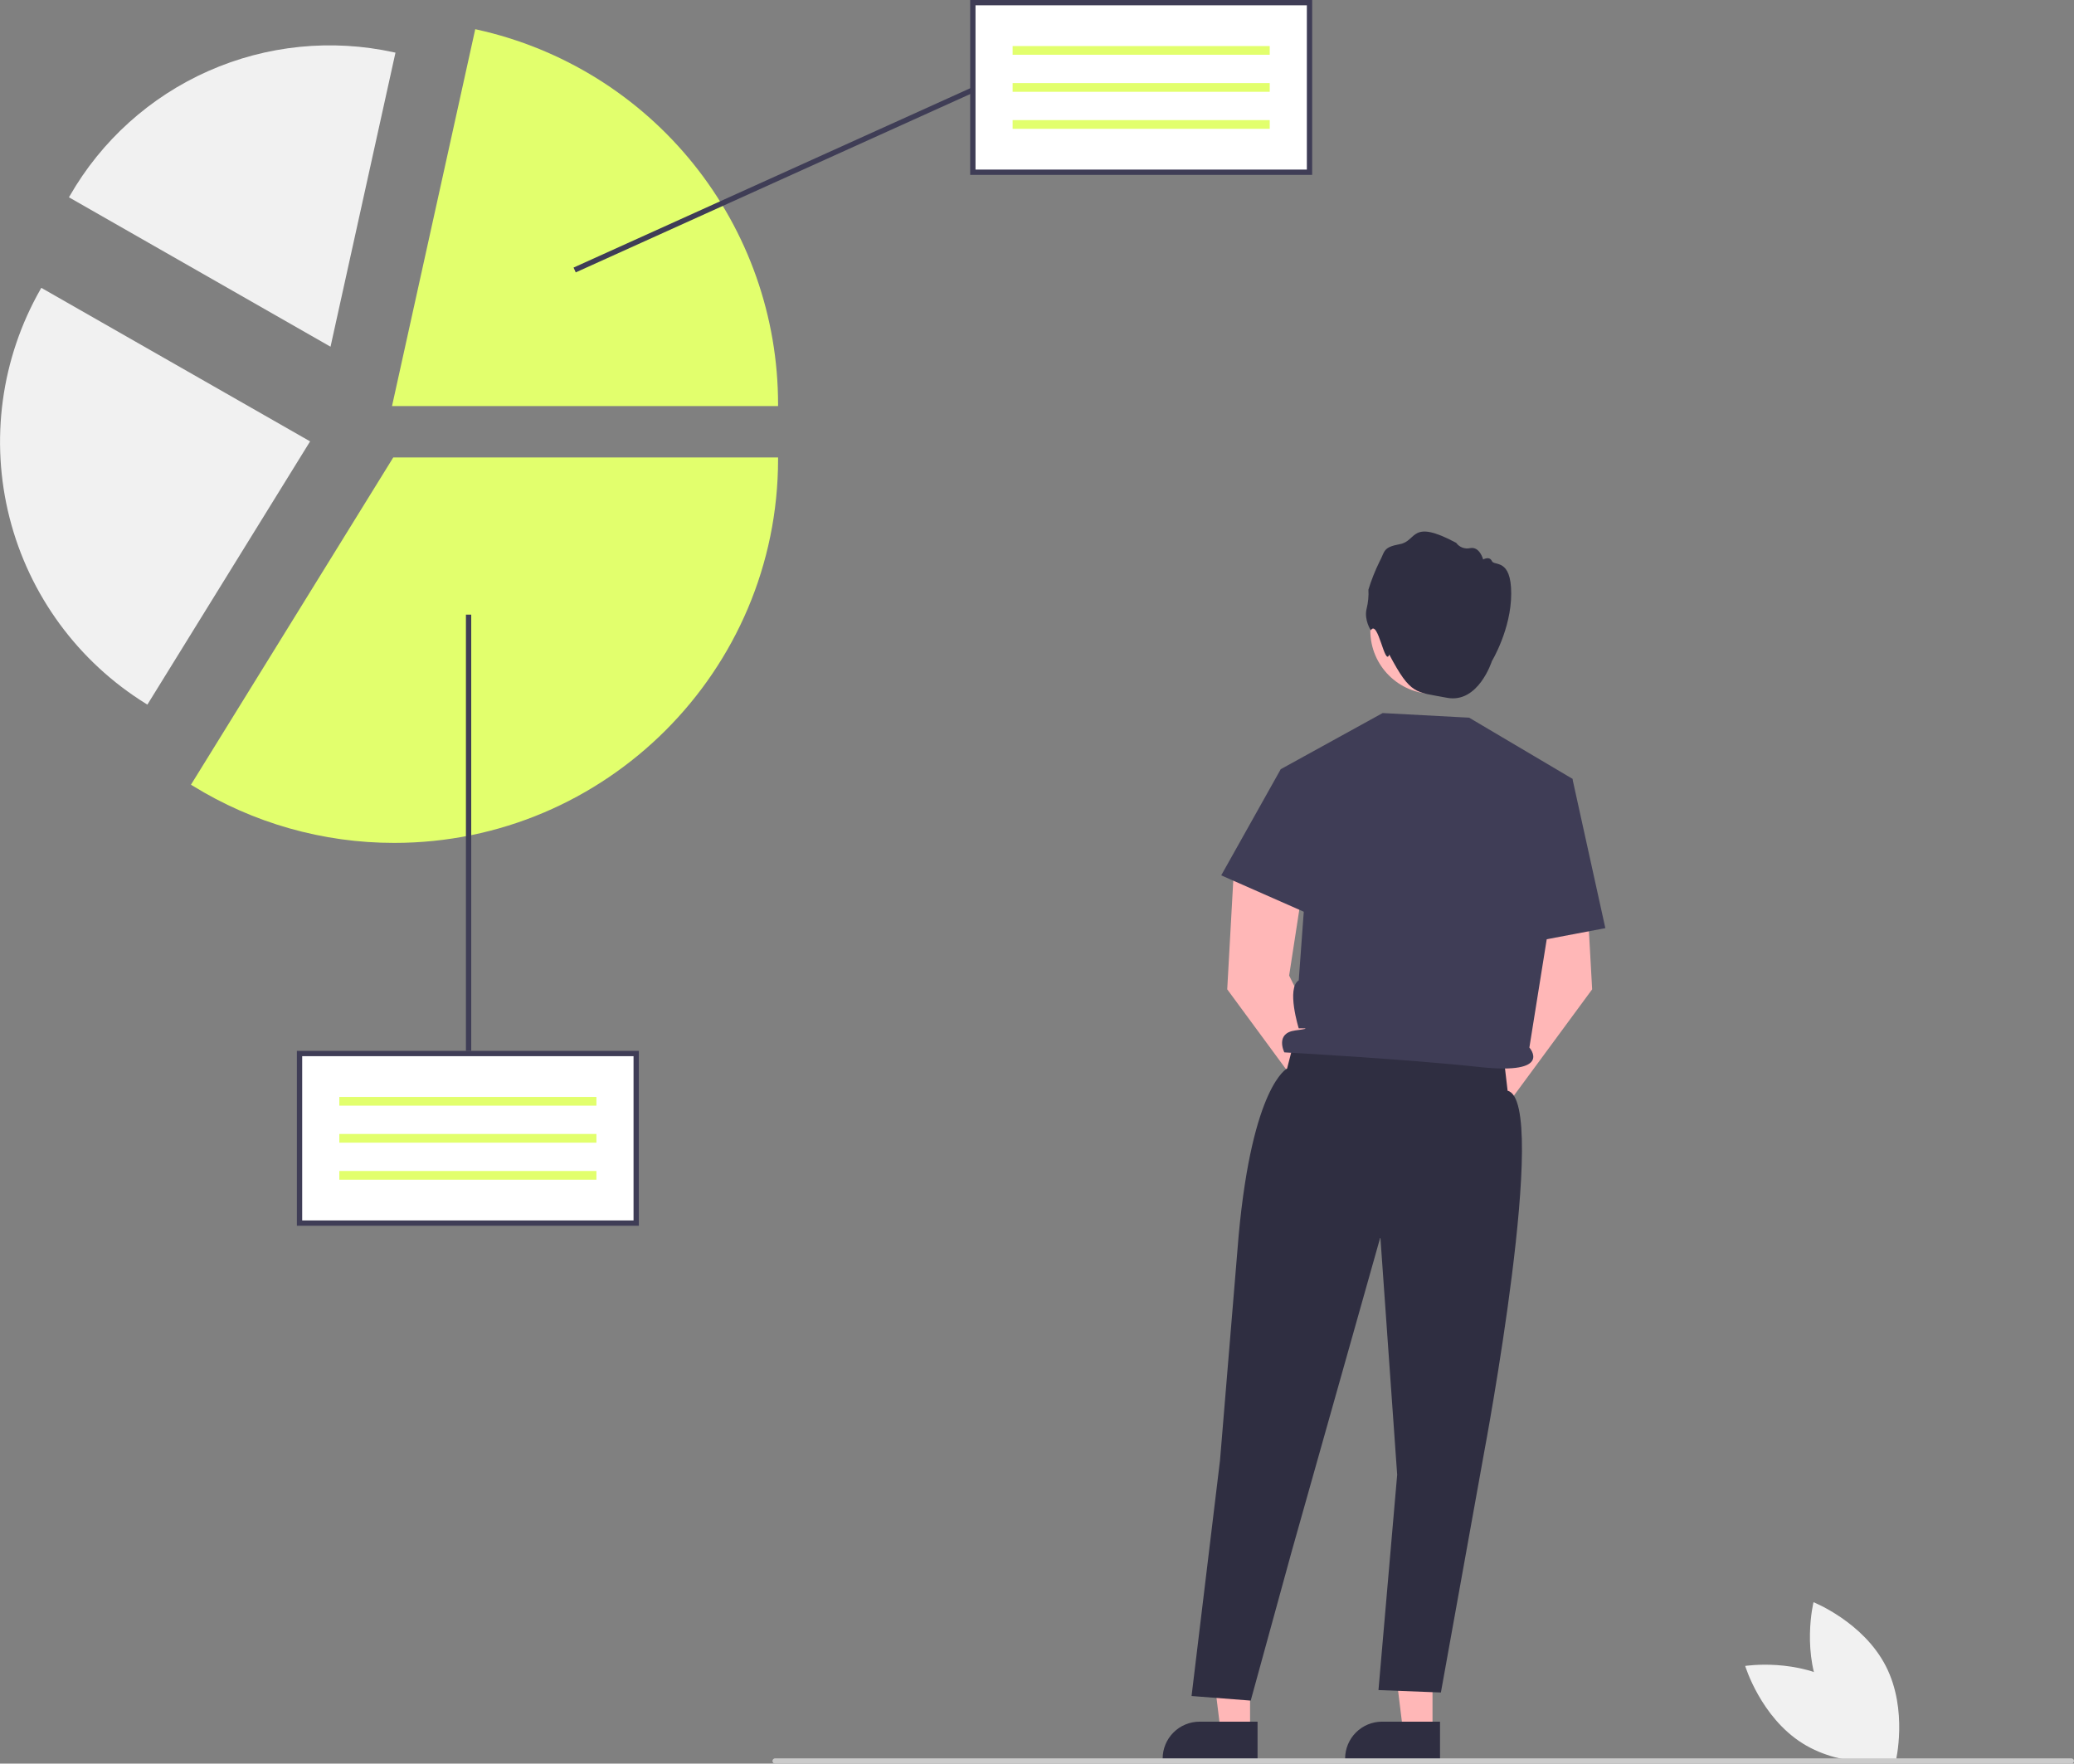 <svg width="888" height="755" viewBox="0 0 888 755" fill="none" xmlns="http://www.w3.org/2000/svg">
<rect x="0" y="0" width="888" height="755" fill="#808080" stroke="none"/>
<g clip-path="url(#clip0_4_225)">
<path d="M780.705 726.912C790.414 745.774 811.633 754.2 811.633 754.2C811.633 754.2 817.111 732.047 807.401 713.185C797.692 694.324 776.472 685.897 776.472 685.897C776.472 685.897 770.995 708.051 780.705 726.912Z" fill="#F1F1F1"/>
<path d="M787.746 720.905C805.717 732.19 812.299 754.041 812.299 754.041C812.299 754.041 789.744 757.596 771.773 746.311C753.803 735.027 747.221 713.175 747.221 713.175C747.221 713.175 769.775 709.62 787.746 720.905Z" fill="#F1F1F1"/>
<path d="M535.221 741.143H522.618L516.623 692.562L535.223 692.563L535.221 741.143Z" fill="#FFB7B7"/>
<path d="M538.434 753.352L497.799 753.35V752.837C497.799 748.644 499.466 744.624 502.432 741.66C505.398 738.695 509.421 737.03 513.615 737.03L538.435 737.031L538.434 753.352Z" fill="#2F2E41"/>
<path d="M613.343 741.143H600.741L594.746 692.562L613.346 692.563L613.343 741.143Z" fill="#FFB7B7"/>
<path d="M616.557 753.352L575.922 753.35V752.837C575.922 748.644 577.589 744.624 580.555 741.66C583.521 738.695 587.544 737.03 591.738 737.03L616.558 737.031L616.557 753.352Z" fill="#2F2E41"/>
<path d="M576.749 467.502L551.954 417.634L558.34 376.27L528.53 368.051L525.446 423.528L564.104 476.033C563.827 478 564.125 480.005 564.964 481.805C565.803 483.605 567.147 485.124 568.832 486.177C570.517 487.229 572.471 487.771 574.458 487.736C576.445 487.701 578.379 487.091 580.026 485.98C581.673 484.869 582.963 483.304 583.738 481.476C584.513 479.647 584.741 477.633 584.395 475.677C584.048 473.722 583.141 471.909 581.784 470.458C580.427 469.007 578.678 467.98 576.749 467.502Z" fill="#FFB7B7"/>
<path d="M630.389 467.502L655.184 417.634L648.798 376.27L678.608 368.051L681.692 423.528L643.033 476.033C643.311 478 643.013 480.005 642.174 481.805C641.335 483.605 639.991 485.124 638.306 486.177C636.621 487.229 634.667 487.771 632.68 487.736C630.693 487.701 628.759 487.091 627.112 485.98C625.465 484.869 624.175 483.304 623.4 481.476C622.625 479.647 622.397 477.633 622.743 475.677C623.09 473.722 623.997 471.909 625.354 470.458C626.711 469.007 628.46 467.98 630.389 467.502Z" fill="#FFB7B7"/>
<path d="M613.839 297.07C628.817 297.07 640.959 284.935 640.959 269.965C640.959 254.996 628.817 242.861 613.839 242.861C598.861 242.861 586.719 254.996 586.719 269.965C586.719 284.935 598.861 297.07 613.839 297.07Z" fill="#FFB9B9"/>
<path d="M586.924 269.82C586.924 269.82 583.981 265.409 585.113 260.658C585.789 257.961 586.056 255.178 585.905 252.401C587.171 248.286 588.76 244.277 590.658 240.412C593.035 236.114 591.903 234.304 599.372 232.947C606.842 231.59 603.786 221.863 623.478 232.382C624.143 233.309 625.067 234.018 626.134 234.421C627.202 234.823 628.365 234.901 629.476 234.644C633.55 233.852 635.022 239.507 635.022 239.507C635.022 239.507 637.738 237.924 638.756 240.186C639.775 242.448 647.037 238.828 647.037 254.098C647.037 269.367 638.773 283.007 638.773 283.007C638.773 283.007 632.969 301.308 619.502 298.706C606.034 296.105 604.083 297.679 594.831 280.214C592.938 285.673 590.03 264.947 586.924 269.82Z" fill="#2F2E41"/>
<path d="M554.228 445.102L551.084 457.424C551.084 457.424 536.273 464.577 530.346 528.808L522.362 625.117L510.177 726.048L535.507 728.012L553.07 664.067L591.015 529.614L598.211 631.329L590.206 723.511L616.932 724.538L635.435 621.804C635.435 621.804 663.78 471.326 645.496 466.946L643.658 451.266L554.228 445.102Z" fill="#2F2E41"/>
<path d="M548.364 329.283L591.994 305.254L629.022 307.229L673.25 333.392L654.816 448.447C654.816 448.447 665.383 460.253 633.448 456.787C601.513 453.321 549.898 450.509 549.898 450.509C549.898 450.509 545.747 442.277 554.613 441.121C563.48 439.965 556.065 440.235 556.065 440.235C556.065 440.235 550.707 423.041 556.065 419.689L558.658 384.375L548.364 329.283Z" fill="#3F3D56"/>
<path d="M560.396 331.067L548.364 329.283L522.875 374.729L564.289 392.977L560.396 331.067Z" fill="#3F3D56"/>
<path d="M659.078 339.286L673.25 333.392L687.345 397.331L649.094 404.571L659.078 339.286Z" fill="#3F3D56"/>
<path d="M331.869 755H886.865C887.166 755 887.455 754.88 887.668 754.668C887.88 754.455 888 754.167 888 753.866C888 753.565 887.88 753.276 887.668 753.064C887.455 752.851 887.166 752.731 886.865 752.731H331.869C331.568 752.731 331.279 752.851 331.066 753.064C330.854 753.276 330.734 753.565 330.734 753.866C330.734 754.167 330.854 754.455 331.066 754.668C331.279 754.88 331.568 755 331.869 755Z" fill="#CBCBCB"/>
<path d="M272.391 451.007H128.251V523.602H272.391V451.007Z" fill="white"/>
<path d="M255.361 469.59H145.281V473.319H255.361V469.59Z" fill="#E2FF6D"/>
<path d="M255.361 485.44H145.281V489.169H255.361V485.44Z" fill="#E2FF6D"/>
<path d="M255.361 501.289H145.281V505.019H255.361V501.289Z" fill="#E2FF6D"/>
<path d="M273.526 524.736H127.116V449.872H273.526V524.736ZM129.386 522.468H271.256V452.141H129.386V522.468Z" fill="#3F3D56"/>
<path d="M168.811 360.839C138.295 360.864 108.378 352.376 82.427 336.33L81.768 335.922L82.176 335.263L168.379 195.832H333.138V196.607C333.138 287.165 259.421 360.839 168.811 360.839Z" fill="#E2FF6D"/>
<path d="M63.104 301.636L62.575 301.309C33.49 283.336 12.523 254.78 4.092 221.66C-4.339 188.539 0.424 153.441 17.378 123.762L17.688 123.223L132.773 188.948L63.104 301.636Z" fill="#F1F1F1"/>
<path d="M333.138 173.834H167.845L203.478 12.499L204.235 12.665C240.782 20.738 273.478 41.035 296.917 70.2C320.356 99.365 333.133 135.651 333.138 173.058V173.834Z" fill="#E2FF6D"/>
<path d="M141.518 148.424L29.523 84.464L29.824 83.939C43.401 60.234 64.198 41.482 89.184 30.415C114.169 19.348 142.038 16.543 168.73 22.411L169.321 22.541L141.518 148.424Z" fill="#F1F1F1"/>
<path d="M560.675 1.134H416.535V73.73H560.675V1.134Z" fill="white"/>
<path d="M543.645 19.718H433.565V23.447H543.645V19.718Z" fill="#E2FF6D"/>
<path d="M543.645 35.568H433.565V39.297H543.645V35.568Z" fill="#E2FF6D"/>
<path d="M543.645 51.417H433.565V55.147H543.645V51.417Z" fill="#E2FF6D"/>
<path d="M561.81 74.864H415.4V0H561.81V74.864ZM417.67 72.596H559.54V2.269H417.67V72.596Z" fill="#3F3D56"/>
<path d="M201.764 263.123H199.494V449.872H201.764V263.123Z" fill="#3F3D56"/>
<path d="M415.975 37.516L245.571 114.546L246.506 116.613L416.91 39.583L415.975 37.516Z" fill="#3F3D56"/>
</g>
<defs>
<clipPath id="clip0_4_225">
<rect width="888" height="755" fill="white"/>
</clipPath>
</defs>
</svg>
